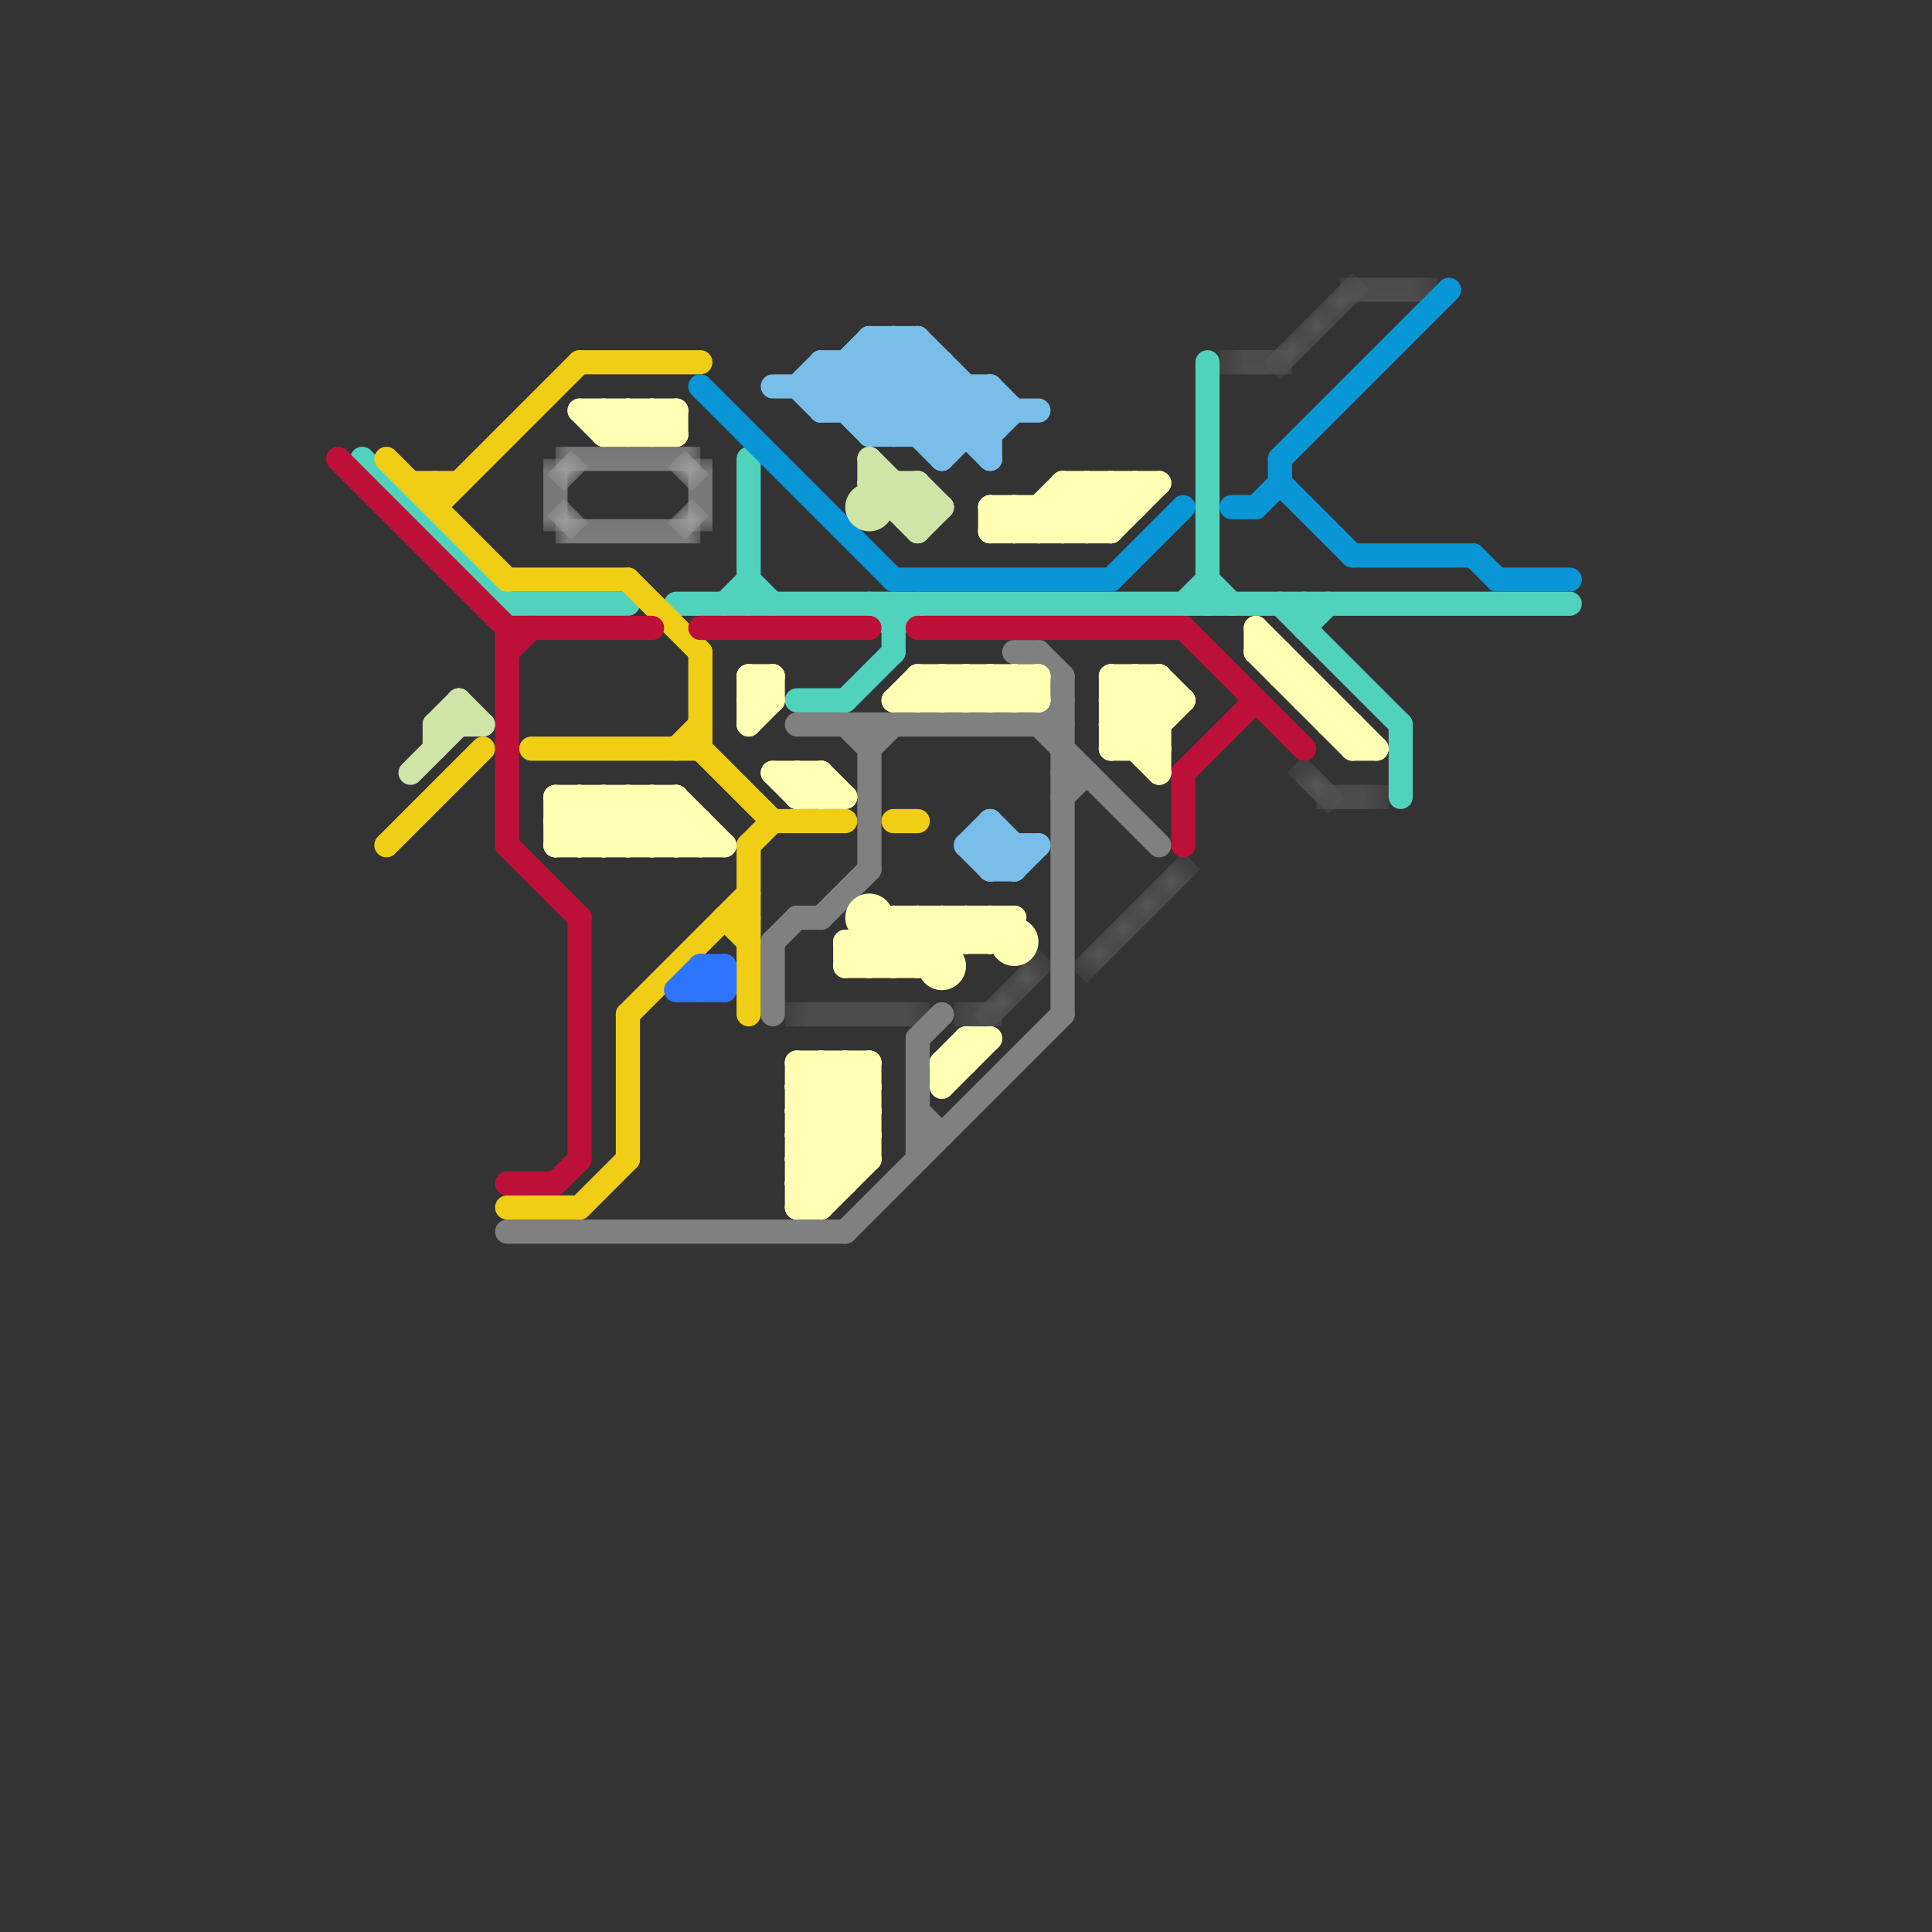 
<svg version="1.1" xmlns="http://www.w3.org/2000/svg" viewBox="0 0 80 80">
<rect x="0" y="0" width="80" height="80" fill="#333333" stroke="none"/>
<style>text { font: 1px Helvetica; font-weight: 600; white-space: pre; dominant-baseline: central; } line { stroke-width: 1; fill: none; stroke-linecap: round; stroke-linejoin: round; } .c0 { stroke: #595959 } .c1 { stroke: #808080 } .c2 { stroke: #51d2bc } .c3 { stroke: #f0ce15 } .c4 { stroke: #bd1038 } .c5 { stroke: #0896d7 } .c6 { stroke: #79bde9 } .c7 { stroke: #2f74fe } .c8 { stroke: #cfe4a7 } .c9 { stroke: #9e9e9e } .c10 { stroke: #feffb3 } .lh1 { stroke-width: 0.6; stroke-linecap: square; }.lh1 { stroke-width: 0.6; stroke-linecap: square; }.lho1 { stroke-width: 0.6; stroke-linecap: butt; }.w1 { stroke-width: 1; }.l7 { stroke-dasharray: 1 .2 .5 .2; stroke-linecap: butt; }.l13 { stroke-linecap: square; }.l6 { stroke-linecap: butt; }</style><defs><g id="ct-xf"><circle r="0.5" fill="#fff" stroke="#000" stroke-width="0.2"/></g><g id="ct"><circle r="0.5" fill="#fff" stroke="#000" stroke-width="0.1"/></g><g id="wm-xf"><circle r="1.2" fill="#000"/><circle r="0.9" fill="#fff"/><circle r="0.6" fill="#000"/><circle r="0.3" fill="#fff"/></g><g id="wm"><circle r="0.6" fill="#000"/><circle r="0.3" fill="#fff"/></g><g id="clg-bd1038"><circle r="0.6" fill="#bd1038"/><circle r="0.3" fill="#fff"/></g><g id="clg-51d2bc"><circle r="0.6" fill="#51d2bc"/><circle r="0.3" fill="#fff"/></g><g id="clg-f0ce15"><circle r="0.6" fill="#f0ce15"/><circle r="0.3" fill="#fff"/></g><g id="clg-0896d7"><circle r="0.6" fill="#0896d7"/><circle r="0.3" fill="#fff"/></g><g id="clg-808080"><circle r="0.6" fill="#808080"/><circle r="0.3" fill="#fff"/></g><g id="cmd-bd1038"><circle r="0.5" fill="#bd1038"/><circle r="0.25" fill="#fff"/></g><g id="cmd-f0ce15"><circle r="0.5" fill="#f0ce15"/><circle r="0.25" fill="#fff"/></g><g id="cmd-808080"><circle r="0.5" fill="#808080"/><circle r="0.25" fill="#fff"/></g><g id="cmd-51d2bc"><circle r="0.5" fill="#51d2bc"/><circle r="0.25" fill="#fff"/></g><g id="cmd-0896d7"><circle r="0.5" fill="#0896d7"/><circle r="0.25" fill="#fff"/></g><g id="cmd-xf-51d2bc"><circle r="0.5" fill="#fff"/><circle r="0.25" fill="#51d2bc"/></g><g id="cmd-xf-bd1038"><circle r="0.5" fill="#fff"/><circle r="0.25" fill="#bd1038"/></g><g id="csm-51d2bc"><circle r="0.4" fill="#51d2bc"/><circle r="0.2" fill="#fff"/></g><g id="csm-bd1038"><circle r="0.4" fill="#bd1038"/><circle r="0.2" fill="#fff"/></g><g id="csm-f0ce15"><circle r="0.4" fill="#f0ce15"/><circle r="0.2" fill="#fff"/></g><g id="csm-0896d7"><circle r="0.4" fill="#0896d7"/><circle r="0.2" fill="#fff"/></g><g id="csm-808080"><circle r="0.4" fill="#808080"/><circle r="0.2" fill="#fff"/></g></defs><mask id="k1-1-1" maskUnits="userSpaceOnUse"><line class="l13" x1="33" y1="42" x2="38" y2="42" stroke="#fff"/><line class="lh1" x1="33" y1="42" x2="38" y2="42" stroke="#000"/></mask><line class="c0 l13" x1="33" y1="42" x2="38" y2="42" mask="url(#k1-1-1)"/><mask id="k1-1-2" maskUnits="userSpaceOnUse"><line class="l13" x1="40" y1="42" x2="41" y2="42" stroke="#fff"/><line class="lh1" x1="40" y1="42" x2="41" y2="42" stroke="#000"/></mask><line class="c0 l13" x1="40" y1="42" x2="41" y2="42" mask="url(#k1-1-2)"/><mask id="k1-1-3" maskUnits="userSpaceOnUse"><line class="l13" x1="56" y1="12" x2="59" y2="12" stroke="#fff"/><line class="lh1" x1="56" y1="12" x2="59" y2="12" stroke="#000"/></mask><line class="c0 l13" x1="56" y1="12" x2="59" y2="12" mask="url(#k1-1-3)"/><mask id="k1-1-4" maskUnits="userSpaceOnUse"><line class="l13" x1="45" y1="40" x2="49" y2="36" stroke="#fff"/><line class="lh1" x1="45" y1="40" x2="49" y2="36" stroke="#000"/></mask><line class="c0 l13" x1="45" y1="40" x2="49" y2="36" mask="url(#k1-1-4)"/><mask id="k1-1-5" maskUnits="userSpaceOnUse"><line class="l13" x1="51" y1="15" x2="53" y2="15" stroke="#fff"/><line class="lh1" x1="51" y1="15" x2="53" y2="15" stroke="#000"/></mask><line class="c0 l13" x1="51" y1="15" x2="53" y2="15" mask="url(#k1-1-5)"/><mask id="k1-1-6" maskUnits="userSpaceOnUse"><line class="l13" x1="41" y1="42" x2="43" y2="40" stroke="#fff"/><line class="lh1" x1="41" y1="42" x2="43" y2="40" stroke="#000"/></mask><line class="c0 l13" x1="41" y1="42" x2="43" y2="40" mask="url(#k1-1-6)"/><mask id="k1-1-7" maskUnits="userSpaceOnUse"><line class="l13" x1="54" y1="32" x2="55" y2="33" stroke="#fff"/><line class="lh1" x1="54" y1="32" x2="55" y2="33" stroke="#000"/></mask><line class="c0 l13" x1="54" y1="32" x2="55" y2="33" mask="url(#k1-1-7)"/><mask id="k1-1-8" maskUnits="userSpaceOnUse"><line class="l13" x1="55" y1="33" x2="57" y2="33" stroke="#fff"/><line class="lh1" x1="55" y1="33" x2="57" y2="33" stroke="#000"/></mask><line class="c0 l13" x1="55" y1="33" x2="57" y2="33" mask="url(#k1-1-8)"/><mask id="k1-1-9" maskUnits="userSpaceOnUse"><line class="l13" x1="53" y1="15" x2="56" y2="12" stroke="#fff"/><line class="lh1" x1="53" y1="15" x2="56" y2="12" stroke="#000"/></mask><line class="c0 l13" x1="53" y1="15" x2="56" y2="12" mask="url(#k1-1-9)"/><line class="c1 " x1="34" y1="38" x2="36" y2="36"/><line class="c1 " x1="38" y1="46" x2="39" y2="47"/><line class="c1 " x1="38" y1="47" x2="39" y2="47"/><line class="c1 " x1="44" y1="28" x2="44" y2="42"/><line class="c1 " x1="32" y1="39" x2="33" y2="38"/><line class="c1 " x1="43" y1="30" x2="44" y2="29"/><line class="c1 " x1="36" y1="31" x2="37" y2="30"/><line class="c1 " x1="44" y1="32" x2="45" y2="32"/><line class="c1 " x1="43" y1="30" x2="48" y2="35"/><line class="c1 " x1="38" y1="43" x2="38" y2="48"/><line class="c1 " x1="32" y1="39" x2="32" y2="42"/><line class="c1 " x1="44" y1="33" x2="45" y2="32"/><line class="c1 " x1="33" y1="30" x2="44" y2="30"/><line class="c1 " x1="33" y1="38" x2="34" y2="38"/><line class="c1 " x1="43" y1="27" x2="44" y2="28"/><line class="c1 " x1="35" y1="51" x2="44" y2="42"/><line class="c1 " x1="36" y1="30" x2="36" y2="36"/><line class="c1 " x1="42" y1="27" x2="43" y2="27"/><line class="c1 " x1="21" y1="51" x2="35" y2="51"/><line class="c1 " x1="38" y1="43" x2="39" y2="42"/><line class="c1 " x1="35" y1="30" x2="36" y2="31"/><line class="c2 " x1="37" y1="26" x2="38" y2="25"/><line class="c2 " x1="54" y1="26" x2="55" y2="25"/><line class="c2 " x1="58" y1="30" x2="58" y2="33"/><line class="c2 " x1="31" y1="19" x2="31" y2="25"/><line class="c2 " x1="37" y1="25" x2="37" y2="27"/><line class="c2 " x1="49" y1="25" x2="50" y2="24"/><line class="c2 " x1="36" y1="25" x2="37" y2="26"/><line class="c2 " x1="50" y1="15" x2="50" y2="25"/><line class="c2 " x1="21" y1="25" x2="26" y2="25"/><line class="c2 " x1="50" y1="24" x2="51" y2="25"/><line class="c2 " x1="35" y1="29" x2="37" y2="27"/><line class="c2 " x1="31" y1="24" x2="32" y2="25"/><line class="c2 " x1="53" y1="25" x2="58" y2="30"/><line class="c2 " x1="30" y1="25" x2="31" y2="24"/><line class="c2 " x1="28" y1="25" x2="65" y2="25"/><line class="c2 " x1="33" y1="29" x2="35" y2="29"/><line class="c2 " x1="15" y1="19" x2="21" y2="25"/><line class="c2 " x1="54" y1="25" x2="54" y2="26"/><line class="c3 " x1="26" y1="42" x2="31" y2="37"/><line class="c3 " x1="17" y1="20" x2="19" y2="20"/><line class="c3 " x1="29" y1="27" x2="29" y2="31"/><line class="c3 " x1="30" y1="38" x2="31" y2="38"/><line class="c3 " x1="21" y1="24" x2="26" y2="24"/><line class="c3 " x1="21" y1="50" x2="24" y2="50"/><line class="c3 " x1="24" y1="15" x2="29" y2="15"/><line class="c3 " x1="18" y1="21" x2="24" y2="15"/><line class="c3 " x1="22" y1="31" x2="29" y2="31"/><line class="c3 " x1="16" y1="19" x2="21" y2="24"/><line class="c3 " x1="29" y1="31" x2="32" y2="34"/><line class="c3 " x1="16" y1="35" x2="20" y2="31"/><line class="c3 " x1="26" y1="24" x2="29" y2="27"/><line class="c3 " x1="26" y1="42" x2="26" y2="48"/><line class="c3 " x1="31" y1="35" x2="31" y2="42"/><line class="c3 " x1="30" y1="38" x2="31" y2="39"/><line class="c3 " x1="32" y1="34" x2="35" y2="34"/><line class="c3 " x1="24" y1="50" x2="26" y2="48"/><line class="c3 " x1="31" y1="35" x2="32" y2="34"/><line class="c3 " x1="37" y1="34" x2="38" y2="34"/><line class="c3 " x1="18" y1="20" x2="18" y2="21"/><line class="c3 " x1="28" y1="31" x2="29" y2="30"/><line class="c4 " x1="49" y1="32" x2="49" y2="35"/><line class="c4 " x1="14" y1="19" x2="21" y2="26"/><line class="c4 " x1="21" y1="27" x2="22" y2="26"/><line class="c4 " x1="38" y1="26" x2="49" y2="26"/><line class="c4 " x1="21" y1="26" x2="27" y2="26"/><line class="c4 " x1="21" y1="49" x2="23" y2="49"/><line class="c4 " x1="21" y1="26" x2="21" y2="35"/><line class="c4 " x1="49" y1="26" x2="54" y2="31"/><line class="c4 " x1="29" y1="26" x2="36" y2="26"/><line class="c4 " x1="49" y1="32" x2="52" y2="29"/><line class="c4 " x1="23" y1="49" x2="24" y2="48"/><line class="c4 " x1="24" y1="38" x2="24" y2="48"/><line class="c4 " x1="21" y1="35" x2="24" y2="38"/><line class="c5 " x1="53" y1="20" x2="56" y2="23"/><line class="c5 " x1="61" y1="23" x2="62" y2="24"/><line class="c5 " x1="62" y1="24" x2="65" y2="24"/><line class="c5 " x1="29" y1="16" x2="37" y2="24"/><line class="c5 " x1="51" y1="21" x2="52" y2="21"/><line class="c5 " x1="53" y1="19" x2="53" y2="20"/><line class="c5 " x1="56" y1="23" x2="61" y2="23"/><line class="c5 " x1="53" y1="19" x2="60" y2="12"/><line class="c5 " x1="52" y1="21" x2="53" y2="20"/><line class="c5 " x1="37" y1="24" x2="46" y2="24"/><line class="c5 " x1="46" y1="24" x2="49" y2="21"/><line class="c6 " x1="35" y1="15" x2="35" y2="17"/><line class="c6 " x1="38" y1="18" x2="40" y2="16"/><line class="c6 " x1="34" y1="15" x2="39" y2="15"/><line class="c6 " x1="41" y1="35" x2="42" y2="36"/><line class="c6 " x1="33" y1="16" x2="34" y2="15"/><line class="c6 " x1="37" y1="14" x2="37" y2="18"/><line class="c6 " x1="39" y1="15" x2="39" y2="19"/><line class="c6 " x1="41" y1="36" x2="42" y2="35"/><line class="c6 " x1="40" y1="35" x2="43" y2="35"/><line class="c6 " x1="36" y1="15" x2="39" y2="18"/><line class="c6 " x1="34" y1="16" x2="36" y2="14"/><line class="c6 " x1="36" y1="18" x2="39" y2="15"/><line class="c6 " x1="34" y1="16" x2="36" y2="18"/><line class="c6 " x1="36" y1="14" x2="41" y2="19"/><line class="c6 " x1="37" y1="18" x2="39" y2="16"/><line class="c6 " x1="34" y1="17" x2="37" y2="14"/><line class="c6 " x1="36" y1="14" x2="38" y2="14"/><line class="c6 " x1="39" y1="19" x2="41" y2="17"/><line class="c6 " x1="37" y1="14" x2="41" y2="18"/><line class="c6 " x1="35" y1="17" x2="38" y2="14"/><line class="c6 " x1="42" y1="36" x2="43" y2="35"/><line class="c6 " x1="41" y1="16" x2="41" y2="19"/><line class="c6 " x1="38" y1="14" x2="41" y2="17"/><line class="c6 " x1="36" y1="18" x2="41" y2="18"/><line class="c6 " x1="41" y1="34" x2="41" y2="36"/><line class="c6 " x1="33" y1="16" x2="34" y2="17"/><line class="c6 " x1="41" y1="34" x2="42" y2="35"/><line class="c6 " x1="40" y1="35" x2="41" y2="34"/><line class="c6 " x1="38" y1="14" x2="38" y2="18"/><line class="c6 " x1="41" y1="18" x2="42" y2="17"/><line class="c6 " x1="35" y1="15" x2="39" y2="19"/><line class="c6 " x1="41" y1="16" x2="42" y2="17"/><line class="c6 " x1="34" y1="15" x2="34" y2="17"/><line class="c6 " x1="34" y1="17" x2="43" y2="17"/><line class="c6 " x1="36" y1="17" x2="38" y2="15"/><line class="c6 " x1="40" y1="16" x2="40" y2="18"/><line class="c6 " x1="41" y1="36" x2="42" y2="36"/><line class="c6 " x1="42" y1="35" x2="42" y2="36"/><line class="c6 " x1="40" y1="35" x2="41" y2="36"/><line class="c6 " x1="32" y1="16" x2="41" y2="16"/><line class="c6 " x1="36" y1="14" x2="36" y2="18"/><line class="c6 " x1="34" y1="15" x2="37" y2="18"/><line class="c6 " x1="39" y1="18" x2="41" y2="16"/><line class="c7 " x1="28" y1="41" x2="30" y2="41"/><line class="c7 " x1="28" y1="41" x2="29" y2="40"/><line class="c7 " x1="29" y1="40" x2="29" y2="41"/><line class="c7 " x1="30" y1="40" x2="30" y2="41"/><line class="c7 " x1="29" y1="40" x2="30" y2="41"/><line class="c7 " x1="29" y1="40" x2="30" y2="40"/><line class="c7 " x1="29" y1="41" x2="30" y2="40"/><circle cx="36" cy="21" r="1" fill="#cfe4a7" /><line class="c8 " x1="38" y1="20" x2="38" y2="22"/><line class="c8 " x1="38" y1="20" x2="39" y2="21"/><line class="c8 " x1="19" y1="29" x2="20" y2="30"/><line class="c8 " x1="37" y1="21" x2="38" y2="20"/><line class="c8 " x1="36" y1="20" x2="38" y2="20"/><line class="c8 " x1="36" y1="19" x2="38" y2="21"/><line class="c8 " x1="18" y1="30" x2="20" y2="30"/><line class="c8 " x1="37" y1="20" x2="37" y2="21"/><line class="c8 " x1="19" y1="29" x2="19" y2="30"/><line class="c8 " x1="36" y1="20" x2="38" y2="22"/><line class="c8 " x1="17" y1="32" x2="19" y2="30"/><line class="c8 " x1="18" y1="30" x2="19" y2="29"/><line class="c8 " x1="36" y1="19" x2="36" y2="20"/><line class="c8 " x1="37" y1="21" x2="39" y2="21"/><line class="c8 " x1="38" y1="22" x2="39" y2="21"/><line class="c8 " x1="18" y1="30" x2="18" y2="31"/><mask id="k10-1-1" maskUnits="userSpaceOnUse"><line class="l6" x1="23" y1="22" x2="29" y2="22" stroke="#fff"/><line class="lho1" x1="23" y1="22" x2="29" y2="22" stroke="#000"/></mask><line class="c9 l6" x1="23" y1="22" x2="29" y2="22" mask="url(#k10-1-1)"/><mask id="k10-1-2" maskUnits="userSpaceOnUse"><line class="l6" x1="28" y1="22" x2="29" y2="21" stroke="#fff"/><line class="lho1" x1="28" y1="22" x2="29" y2="21" stroke="#000"/></mask><line class="c9 l6" x1="28" y1="22" x2="29" y2="21" mask="url(#k10-1-2)"/><mask id="k10-1-3" maskUnits="userSpaceOnUse"><line class="l6" x1="28" y1="19" x2="29" y2="20" stroke="#fff"/><line class="lho1" x1="28" y1="19" x2="29" y2="20" stroke="#000"/></mask><line class="c9 l6" x1="28" y1="19" x2="29" y2="20" mask="url(#k10-1-3)"/><mask id="k10-1-4" maskUnits="userSpaceOnUse"><line class="l6" x1="23" y1="21" x2="24" y2="22" stroke="#fff"/><line class="lho1" x1="23" y1="21" x2="24" y2="22" stroke="#000"/></mask><line class="c9 l6" x1="23" y1="21" x2="24" y2="22" mask="url(#k10-1-4)"/><mask id="k10-1-5" maskUnits="userSpaceOnUse"><line class="l6" x1="29" y1="19" x2="29" y2="22" stroke="#fff"/><line class="lho1" x1="29" y1="19" x2="29" y2="22" stroke="#000"/></mask><line class="c9 l6" x1="29" y1="19" x2="29" y2="22" mask="url(#k10-1-5)"/><mask id="k10-1-6" maskUnits="userSpaceOnUse"><line class="l6" x1="23" y1="19" x2="23" y2="22" stroke="#fff"/><line class="lho1" x1="23" y1="19" x2="23" y2="22" stroke="#000"/></mask><line class="c9 l6" x1="23" y1="19" x2="23" y2="22" mask="url(#k10-1-6)"/><mask id="k10-1-7" maskUnits="userSpaceOnUse"><line class="l6" x1="23" y1="20" x2="24" y2="19" stroke="#fff"/><line class="lho1" x1="23" y1="20" x2="24" y2="19" stroke="#000"/></mask><line class="c9 l6" x1="23" y1="20" x2="24" y2="19" mask="url(#k10-1-7)"/><mask id="k10-1-8" maskUnits="userSpaceOnUse"><line class="l6" x1="23" y1="19" x2="29" y2="19" stroke="#fff"/><line class="lho1" x1="23" y1="19" x2="29" y2="19" stroke="#000"/></mask><line class="c9 l6" x1="23" y1="19" x2="29" y2="19" mask="url(#k10-1-8)"/><circle cx="39" cy="40" r="1" fill="#feffb3" /><circle cx="42" cy="39" r="1" fill="#feffb3" /><circle cx="36" cy="38" r="1" fill="#feffb3" /><line class="c10 " x1="31" y1="29" x2="32" y2="28"/><line class="c10 " x1="46" y1="29" x2="47" y2="28"/><line class="c10 " x1="40" y1="29" x2="41" y2="28"/><line class="c10 " x1="56" y1="31" x2="57" y2="31"/><line class="c10 " x1="33" y1="32" x2="33" y2="33"/><line class="c10 " x1="37" y1="40" x2="39" y2="38"/><line class="c10 " x1="44" y1="22" x2="46" y2="20"/><line class="c10 " x1="39" y1="44" x2="39" y2="45"/><line class="c10 " x1="41" y1="39" x2="42" y2="38"/><line class="c10 " x1="34" y1="44" x2="36" y2="46"/><line class="c10 " x1="35" y1="40" x2="38" y2="40"/><line class="c10 " x1="33" y1="48" x2="34" y2="49"/><line class="c10 " x1="33" y1="46" x2="36" y2="46"/><line class="c10 " x1="37" y1="39" x2="38" y2="40"/><line class="c10 " x1="26" y1="17" x2="26" y2="18"/><line class="c10 " x1="33" y1="49" x2="36" y2="46"/><line class="c10 " x1="35" y1="44" x2="35" y2="49"/><line class="c10 " x1="52" y1="26" x2="52" y2="27"/><line class="c10 " x1="53" y1="27" x2="53" y2="28"/><line class="c10 " x1="24" y1="33" x2="24" y2="35"/><line class="c10 " x1="46" y1="20" x2="46" y2="22"/><line class="c10 " x1="46" y1="29" x2="48" y2="31"/><line class="c10 " x1="39" y1="28" x2="39" y2="29"/><line class="c10 " x1="25" y1="35" x2="27" y2="33"/><line class="c10 " x1="23" y1="33" x2="25" y2="35"/><line class="c10 " x1="27" y1="18" x2="28" y2="17"/><line class="c10 " x1="42" y1="21" x2="42" y2="22"/><line class="c10 " x1="26" y1="33" x2="26" y2="35"/><line class="c10 " x1="47" y1="28" x2="47" y2="31"/><line class="c10 " x1="38" y1="28" x2="38" y2="29"/><line class="c10 " x1="27" y1="17" x2="27" y2="18"/><line class="c10 " x1="42" y1="29" x2="43" y2="28"/><line class="c10 " x1="33" y1="44" x2="36" y2="47"/><line class="c10 " x1="24" y1="17" x2="28" y2="17"/><line class="c10 " x1="46" y1="28" x2="46" y2="31"/><line class="c10 " x1="25" y1="33" x2="25" y2="35"/><line class="c10 " x1="33" y1="47" x2="35" y2="49"/><line class="c10 " x1="26" y1="18" x2="27" y2="17"/><line class="c10 " x1="31" y1="28" x2="32" y2="29"/><line class="c10 " x1="33" y1="45" x2="36" y2="45"/><line class="c10 " x1="25" y1="33" x2="27" y2="35"/><line class="c10 " x1="40" y1="28" x2="41" y2="29"/><line class="c10 " x1="43" y1="22" x2="45" y2="20"/><line class="c10 " x1="41" y1="22" x2="42" y2="21"/><line class="c10 " x1="44" y1="20" x2="46" y2="22"/><line class="c10 " x1="47" y1="31" x2="49" y2="29"/><line class="c10 " x1="23" y1="35" x2="25" y2="33"/><line class="c10 " x1="27" y1="33" x2="29" y2="35"/><line class="c10 " x1="42" y1="22" x2="44" y2="20"/><line class="c10 " x1="41" y1="28" x2="41" y2="29"/><line class="c10 " x1="35" y1="39" x2="36" y2="40"/><line class="c10 " x1="34" y1="50" x2="36" y2="48"/><line class="c10 " x1="35" y1="39" x2="41" y2="39"/><line class="c10 " x1="52" y1="27" x2="56" y2="31"/><line class="c10 " x1="24" y1="35" x2="26" y2="33"/><line class="c10 " x1="28" y1="33" x2="30" y2="35"/><line class="c10 " x1="41" y1="21" x2="41" y2="22"/><line class="c10 " x1="54" y1="29" x2="55" y2="29"/><line class="c10 " x1="35" y1="44" x2="36" y2="45"/><line class="c10 " x1="55" y1="29" x2="55" y2="30"/><line class="c10 " x1="31" y1="30" x2="32" y2="29"/><line class="c10 " x1="26" y1="35" x2="28" y2="33"/><line class="c10 " x1="23" y1="33" x2="23" y2="35"/><line class="c10 " x1="43" y1="21" x2="43" y2="22"/><line class="c10 " x1="27" y1="35" x2="28" y2="34"/><line class="c10 " x1="39" y1="44" x2="40" y2="43"/><line class="c10 " x1="46" y1="30" x2="48" y2="28"/><line class="c10 " x1="42" y1="28" x2="43" y2="29"/><line class="c10 " x1="40" y1="39" x2="41" y2="38"/><line class="c10 " x1="45" y1="22" x2="47" y2="20"/><line class="c10 " x1="24" y1="17" x2="25" y2="18"/><line class="c10 " x1="53" y1="28" x2="54" y2="28"/><line class="c10 " x1="39" y1="38" x2="39" y2="39"/><line class="c10 " x1="34" y1="32" x2="35" y2="33"/><line class="c10 " x1="36" y1="44" x2="36" y2="48"/><line class="c10 " x1="40" y1="43" x2="40" y2="44"/><line class="c10 " x1="40" y1="43" x2="41" y2="43"/><line class="c10 " x1="44" y1="20" x2="48" y2="20"/><line class="c10 " x1="26" y1="17" x2="27" y2="18"/><line class="c10 " x1="45" y1="20" x2="45" y2="22"/><line class="c10 " x1="46" y1="29" x2="49" y2="29"/><line class="c10 " x1="26" y1="33" x2="28" y2="35"/><line class="c10 " x1="38" y1="40" x2="40" y2="38"/><line class="c10 " x1="46" y1="28" x2="48" y2="28"/><line class="c10 " x1="55" y1="30" x2="56" y2="30"/><line class="c10 " x1="34" y1="44" x2="34" y2="50"/><line class="c10 " x1="36" y1="39" x2="36" y2="40"/><line class="c10 " x1="46" y1="30" x2="48" y2="30"/><line class="c10 " x1="56" y1="30" x2="56" y2="31"/><line class="c10 " x1="47" y1="28" x2="48" y2="29"/><line class="c10 " x1="40" y1="38" x2="40" y2="39"/><line class="c10 " x1="44" y1="20" x2="44" y2="22"/><line class="c10 " x1="23" y1="35" x2="30" y2="35"/><line class="c10 " x1="27" y1="33" x2="27" y2="35"/><line class="c10 " x1="33" y1="49" x2="34" y2="50"/><line class="c10 " x1="37" y1="38" x2="37" y2="40"/><line class="c10 " x1="28" y1="17" x2="28" y2="18"/><line class="c10 " x1="41" y1="21" x2="47" y2="21"/><line class="c10 " x1="37" y1="38" x2="38" y2="39"/><line class="c10 " x1="54" y1="28" x2="54" y2="29"/><line class="c10 " x1="32" y1="32" x2="34" y2="32"/><line class="c10 " x1="32" y1="28" x2="32" y2="29"/><line class="c10 " x1="39" y1="28" x2="40" y2="29"/><line class="c10 " x1="31" y1="28" x2="32" y2="28"/><line class="c10 " x1="46" y1="28" x2="48" y2="30"/><line class="c10 " x1="40" y1="28" x2="40" y2="29"/><line class="c10 " x1="48" y1="28" x2="49" y2="29"/><line class="c10 " x1="46" y1="30" x2="48" y2="32"/><line class="c10 " x1="42" y1="21" x2="43" y2="22"/><line class="c10 " x1="46" y1="31" x2="48" y2="29"/><line class="c10 " x1="28" y1="33" x2="28" y2="35"/><line class="c10 " x1="38" y1="28" x2="39" y2="29"/><line class="c10 " x1="41" y1="38" x2="41" y2="39"/><line class="c10 " x1="33" y1="46" x2="35" y2="44"/><line class="c10 " x1="36" y1="40" x2="38" y2="38"/><line class="c10 " x1="36" y1="39" x2="37" y2="40"/><line class="c10 " x1="44" y1="21" x2="45" y2="22"/><line class="c10 " x1="37" y1="29" x2="38" y2="28"/><line class="c10 " x1="48" y1="28" x2="48" y2="32"/><line class="c10 " x1="39" y1="29" x2="40" y2="28"/><line class="c10 " x1="25" y1="18" x2="26" y2="17"/><line class="c10 " x1="35" y1="39" x2="35" y2="40"/><line class="c10 " x1="46" y1="31" x2="48" y2="31"/><line class="c10 " x1="33" y1="44" x2="36" y2="44"/><line class="c10 " x1="31" y1="29" x2="32" y2="29"/><line class="c10 " x1="33" y1="50" x2="34" y2="50"/><line class="c10 " x1="41" y1="22" x2="46" y2="22"/><line class="c10 " x1="38" y1="29" x2="39" y2="28"/><line class="c10 " x1="33" y1="32" x2="34" y2="33"/><line class="c10 " x1="33" y1="48" x2="36" y2="48"/><line class="c10 " x1="37" y1="29" x2="43" y2="29"/><line class="c10 " x1="33" y1="45" x2="36" y2="48"/><line class="c10 " x1="33" y1="49" x2="35" y2="49"/><line class="c10 " x1="23" y1="33" x2="28" y2="33"/><line class="c10 " x1="33" y1="47" x2="36" y2="47"/><line class="c10 " x1="33" y1="44" x2="33" y2="50"/><line class="c10 " x1="34" y1="32" x2="34" y2="33"/><line class="c10 " x1="25" y1="17" x2="25" y2="18"/><line class="c10 " x1="46" y1="22" x2="48" y2="20"/><line class="c10 " x1="33" y1="46" x2="35" y2="48"/><line class="c10 " x1="41" y1="21" x2="42" y2="22"/><line class="c10 " x1="33" y1="47" x2="36" y2="44"/><line class="c10 " x1="52" y1="27" x2="53" y2="27"/><line class="c10 " x1="31" y1="28" x2="31" y2="30"/><line class="c10 " x1="33" y1="33" x2="34" y2="32"/><line class="c10 " x1="27" y1="17" x2="28" y2="18"/><line class="c10 " x1="47" y1="20" x2="47" y2="21"/><line class="c10 " x1="33" y1="33" x2="35" y2="33"/><line class="c10 " x1="39" y1="44" x2="40" y2="44"/><line class="c10 " x1="33" y1="45" x2="34" y2="44"/><line class="c10 " x1="41" y1="29" x2="42" y2="28"/><line class="c10 " x1="32" y1="32" x2="33" y2="33"/><line class="c10 " x1="43" y1="21" x2="44" y2="22"/><line class="c10 " x1="25" y1="18" x2="28" y2="18"/><line class="c10 " x1="29" y1="34" x2="29" y2="35"/><line class="c10 " x1="46" y1="20" x2="47" y2="21"/><line class="c10 " x1="39" y1="38" x2="40" y2="39"/><line class="c10 " x1="28" y1="35" x2="29" y2="34"/><line class="c10 " x1="35" y1="40" x2="37" y2="38"/><line class="c10 " x1="38" y1="38" x2="38" y2="40"/><line class="c10 " x1="37" y1="38" x2="42" y2="38"/><line class="c10 " x1="23" y1="34" x2="24" y2="33"/><line class="c10 " x1="43" y1="28" x2="43" y2="29"/><line class="c10 " x1="24" y1="33" x2="26" y2="35"/><line class="c10 " x1="25" y1="17" x2="26" y2="18"/><line class="c10 " x1="38" y1="38" x2="39" y2="39"/><line class="c10 " x1="45" y1="20" x2="46" y2="21"/><line class="c10 " x1="40" y1="38" x2="41" y2="39"/><line class="c10 " x1="39" y1="45" x2="41" y2="43"/><line class="c10 " x1="38" y1="28" x2="43" y2="28"/><line class="c10 " x1="33" y1="48" x2="36" y2="45"/><line class="c10 " x1="33" y1="50" x2="36" y2="47"/><line class="c10 " x1="23" y1="34" x2="24" y2="35"/><line class="c10 " x1="41" y1="28" x2="42" y2="29"/><line class="c10 " x1="42" y1="28" x2="42" y2="29"/><line class="c10 " x1="52" y1="26" x2="57" y2="31"/><line class="c10 " x1="23" y1="34" x2="29" y2="34"/>
</svg>
